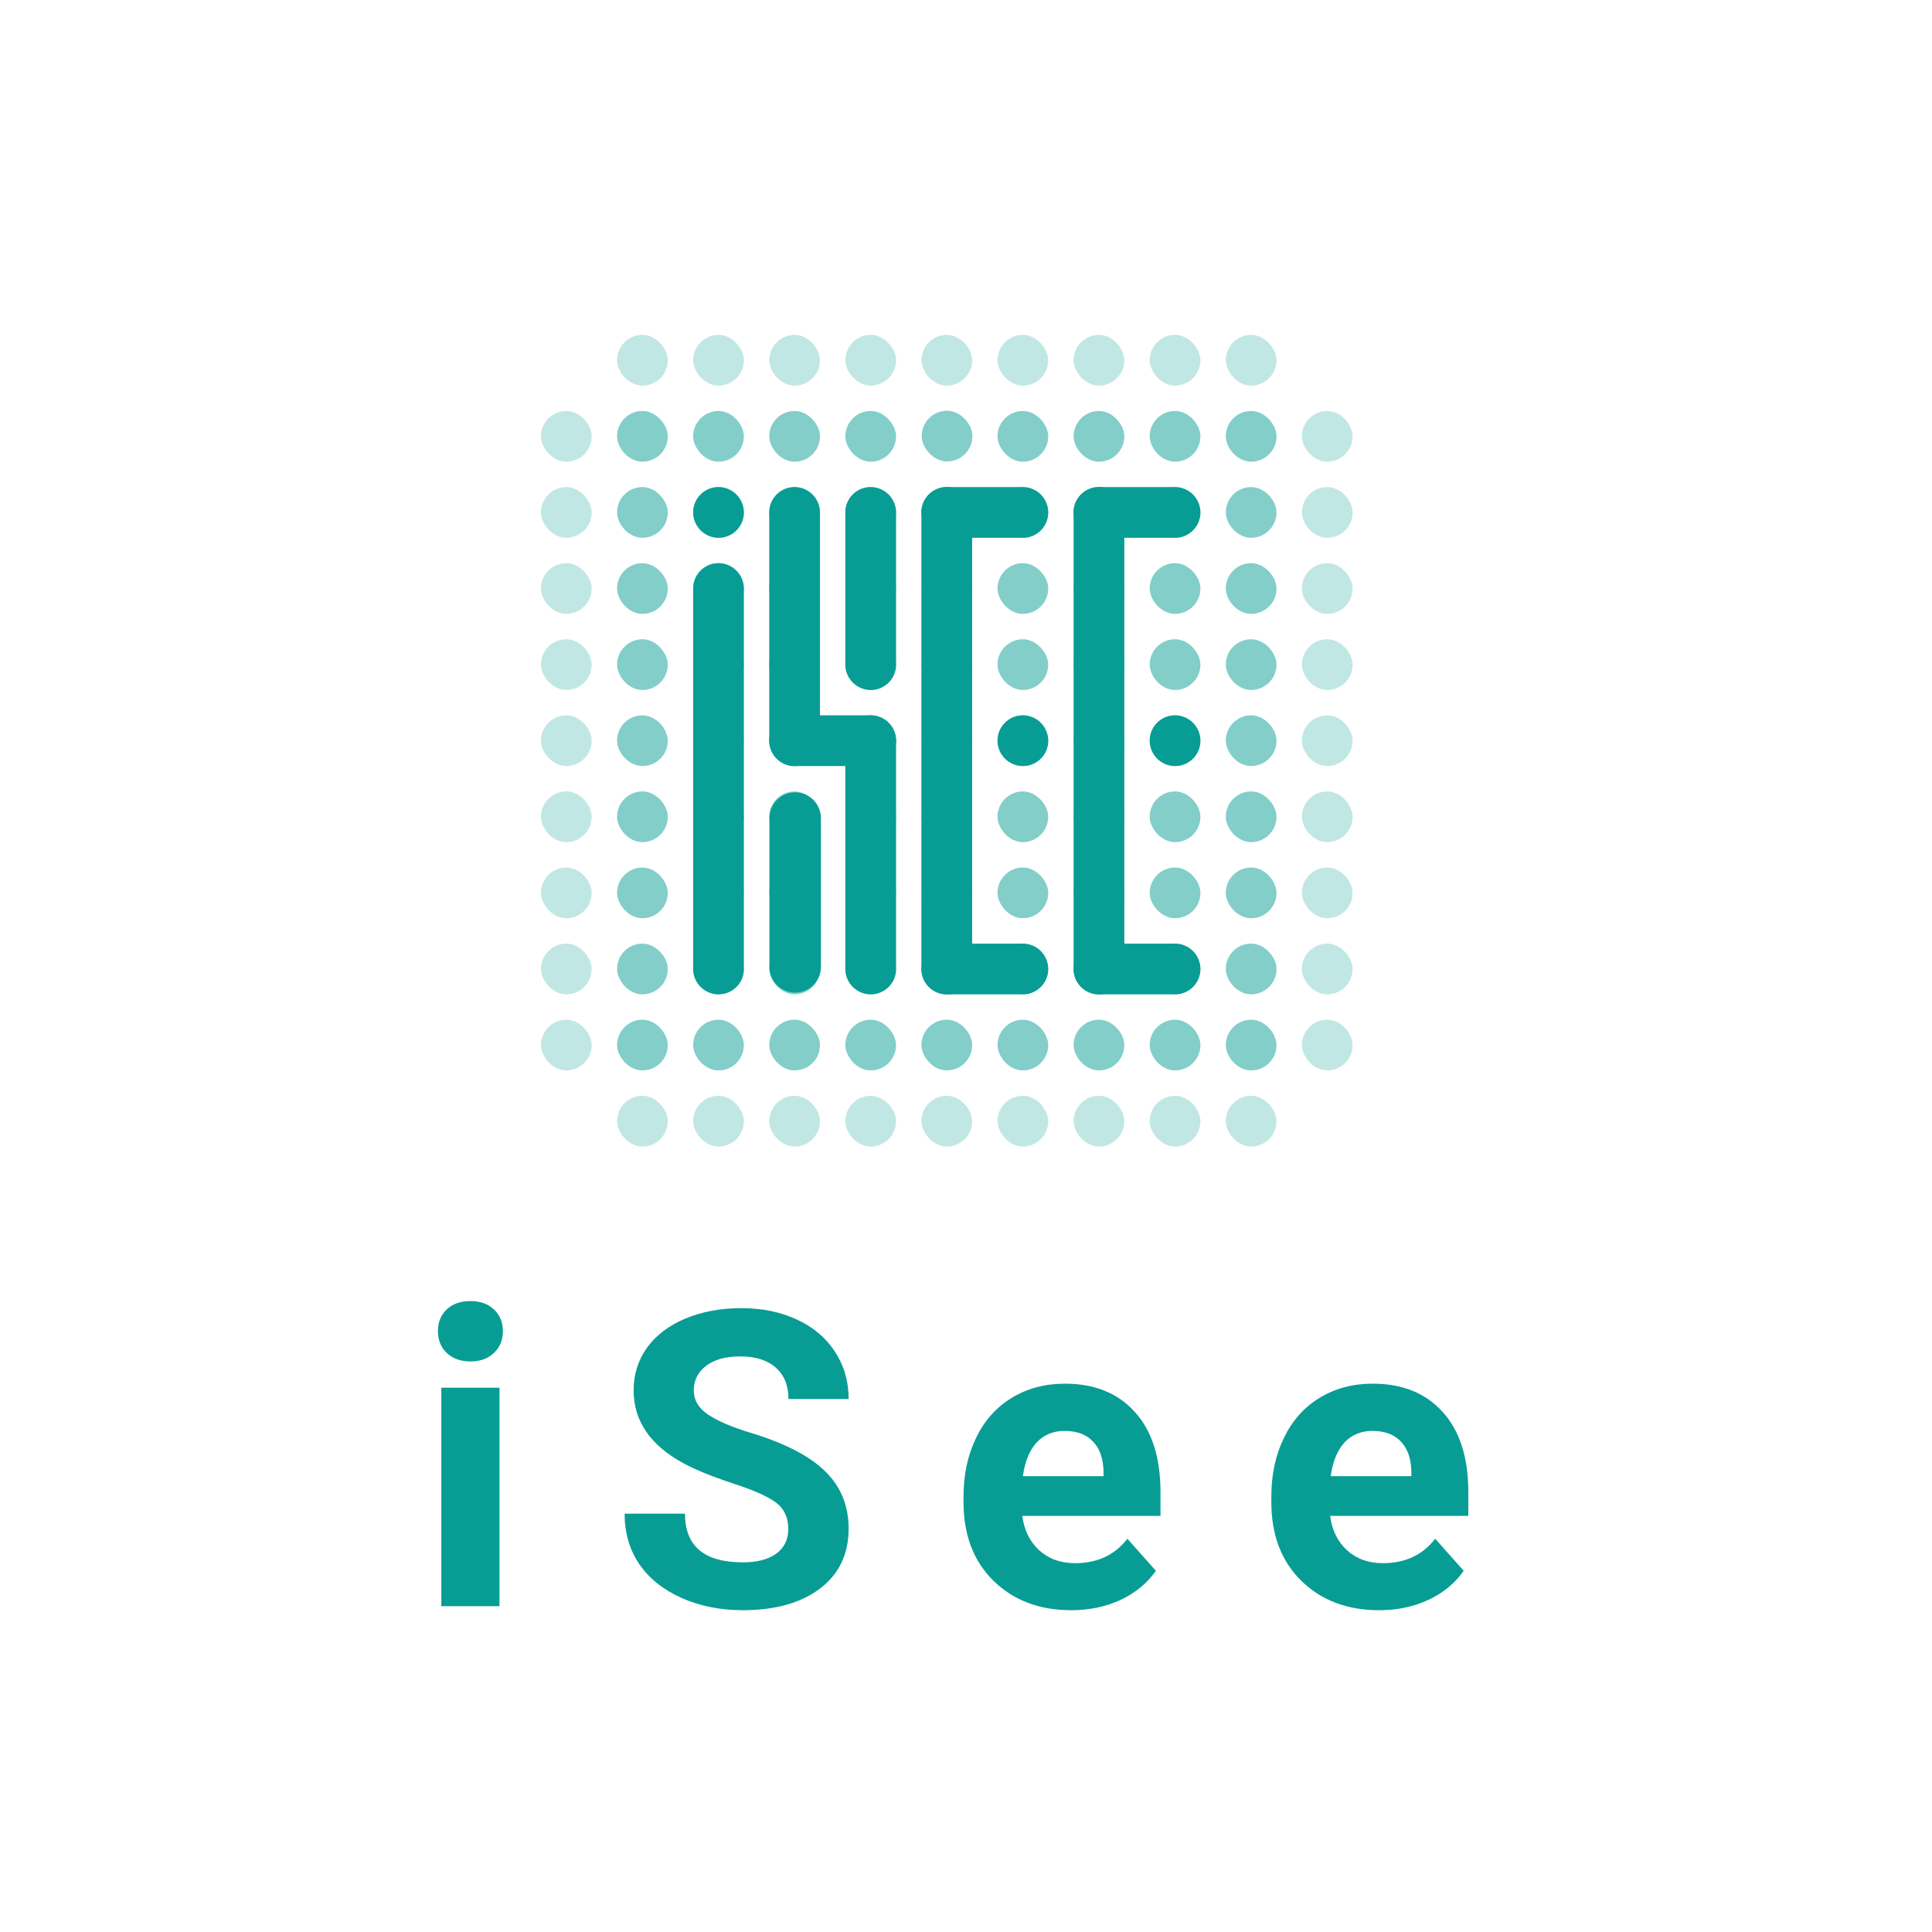 <svg width="75" height="75" viewBox="0 0 75 75" fill="none" xmlns="http://www.w3.org/2000/svg">
<g id="Frame 21866">
<g id="Group 16099">
<g id="iSee">
<path d="M19.39 62.351H17.132V53.87H19.39V62.351ZM17 51.676C17 51.336 17.112 51.056 17.335 50.837C17.563 50.617 17.872 50.508 18.261 50.508C18.646 50.508 18.952 50.617 19.18 50.837C19.409 51.056 19.523 51.336 19.523 51.676C19.523 52.02 19.406 52.303 19.172 52.522C18.944 52.742 18.64 52.851 18.261 52.851C17.883 52.851 17.576 52.742 17.343 52.522C17.114 52.303 17 52.02 17 51.676Z" fill="#079D94"/>
<path d="M30.601 59.357C30.601 58.913 30.445 58.573 30.134 58.338C29.822 58.098 29.261 57.847 28.452 57.586C27.642 57.319 27.001 57.058 26.528 56.802C25.241 56.102 24.597 55.158 24.597 53.972C24.597 53.356 24.768 52.807 25.111 52.326C25.459 51.84 25.955 51.461 26.598 51.19C27.247 50.918 27.974 50.782 28.779 50.782C29.588 50.782 30.31 50.931 30.943 51.229C31.577 51.522 32.067 51.937 32.415 52.475C32.768 53.013 32.944 53.625 32.944 54.309H30.608C30.608 53.787 30.445 53.382 30.118 53.094C29.791 52.802 29.331 52.655 28.74 52.655C28.169 52.655 27.725 52.778 27.408 53.024C27.091 53.264 26.933 53.583 26.933 53.98C26.933 54.351 27.117 54.662 27.486 54.913C27.86 55.164 28.407 55.399 29.129 55.618C30.458 56.02 31.426 56.52 32.033 57.115C32.641 57.711 32.944 58.453 32.944 59.341C32.944 60.329 32.573 61.105 31.831 61.669C31.089 62.228 30.089 62.508 28.833 62.508C27.961 62.508 27.167 62.348 26.45 62.03C25.734 61.706 25.186 61.264 24.807 60.705C24.434 60.146 24.247 59.498 24.247 58.761H26.591C26.591 60.02 27.338 60.65 28.833 60.65C29.389 60.65 29.822 60.538 30.134 60.313C30.445 60.083 30.601 59.764 30.601 59.357Z" fill="#079D94"/>
<path d="M41.585 62.508C40.35 62.508 39.343 62.126 38.564 61.364C37.79 60.601 37.404 59.584 37.404 58.315V58.095C37.404 57.243 37.567 56.483 37.894 55.814C38.221 55.14 38.683 54.623 39.28 54.262C39.882 53.896 40.568 53.714 41.336 53.714C42.488 53.714 43.394 54.079 44.053 54.811C44.718 55.542 45.05 56.58 45.05 57.923V58.847H39.685C39.758 59.401 39.976 59.846 40.339 60.18C40.708 60.514 41.172 60.682 41.733 60.682C42.6 60.682 43.277 60.365 43.765 59.733L44.871 60.979C44.534 61.46 44.077 61.836 43.501 62.108C42.924 62.375 42.286 62.508 41.585 62.508ZM41.328 55.548C40.882 55.548 40.518 55.699 40.238 56.002C39.963 56.305 39.786 56.739 39.709 57.303H42.839V57.123C42.828 56.621 42.693 56.235 42.434 55.963C42.174 55.686 41.806 55.548 41.328 55.548Z" fill="#079D94"/>
<path d="M53.535 62.508C52.3 62.508 51.292 62.126 50.514 61.364C49.74 60.601 49.353 59.584 49.353 58.315V58.095C49.353 57.243 49.517 56.483 49.844 55.814C50.171 55.14 50.633 54.623 51.23 54.262C51.832 53.896 52.517 53.714 53.286 53.714C54.438 53.714 55.344 54.079 56.003 54.811C56.668 55.542 57 56.58 57 57.923V58.847H51.635C51.708 59.401 51.926 59.846 52.289 60.18C52.658 60.514 53.122 60.682 53.683 60.682C54.55 60.682 55.227 60.365 55.715 59.733L56.821 60.979C56.483 61.46 56.027 61.836 55.45 62.108C54.874 62.375 54.236 62.508 53.535 62.508ZM53.278 55.548C52.832 55.548 52.468 55.699 52.188 56.002C51.913 56.305 51.736 56.739 51.658 57.303H54.789V57.123C54.778 56.621 54.643 56.235 54.384 55.963C54.124 55.686 53.756 55.548 53.278 55.548Z" fill="#079D94"/>
</g>
<g id="Group 16098">
<g id="Group 16089" opacity="0.5">
<g id="Group 16075" opacity="0.5">
<rect id="Rectangle 1685" x="25.923" y="14.969" width="1.969" height="1.969" rx="0.985" transform="rotate(-180 25.923 14.969)" fill="#079D94"/>
<rect id="Rectangle 1686" x="28.877" y="14.969" width="1.969" height="1.969" rx="0.985" transform="rotate(-180 28.877 14.969)" fill="#079D94"/>
<rect id="Rectangle 1687" x="31.831" y="14.969" width="1.969" height="1.969" rx="0.985" transform="rotate(-180 31.831 14.969)" fill="#079D94"/>
<rect id="Rectangle 1688" x="34.785" y="14.969" width="1.969" height="1.969" rx="0.985" transform="rotate(-180 34.785 14.969)" fill="#079D94"/>
<rect id="Rectangle 1689" x="37.739" y="14.969" width="1.969" height="1.969" rx="0.985" transform="rotate(-180 37.739 14.969)" fill="#079D94"/>
<rect id="Rectangle 1690" x="40.692" y="14.969" width="1.969" height="1.969" rx="0.985" transform="rotate(-180 40.692 14.969)" fill="#079D94"/>
<rect id="Rectangle 1691" x="43.646" y="14.969" width="1.969" height="1.969" rx="0.985" transform="rotate(-180 43.646 14.969)" fill="#079D94"/>
<rect id="Rectangle 1692" x="46.6" y="14.969" width="1.969" height="1.969" rx="0.985" transform="rotate(-180 46.6 14.969)" fill="#079D94"/>
<rect id="Rectangle 1693" x="49.554" y="14.969" width="1.969" height="1.969" rx="0.985" transform="rotate(-180 49.554 14.969)" fill="#079D94"/>
</g>
<g id="Group 16076">
<rect id="Rectangle 1685_2" x="25.923" y="17.923" width="1.969" height="1.969" rx="0.985" transform="rotate(-180 25.923 17.923)" fill="#079D94"/>
<rect id="Rectangle 1686_2" x="28.877" y="17.923" width="1.969" height="1.969" rx="0.985" transform="rotate(-180 28.877 17.923)" fill="#079D94"/>
<rect id="Rectangle 1687_2" x="31.831" y="17.923" width="1.969" height="1.969" rx="0.985" transform="rotate(-180 31.831 17.923)" fill="#079D94"/>
<rect id="Rectangle 1688_2" x="34.785" y="17.923" width="1.969" height="1.969" rx="0.985" transform="rotate(-180 34.785 17.923)" fill="#079D94"/>
<rect id="Rectangle 1689_2" x="37.749" y="17.913" width="1.969" height="1.969" rx="0.985" transform="rotate(-180 37.749 17.913)" fill="#079D94"/>
<rect id="Rectangle 1690_2" x="40.692" y="17.923" width="1.969" height="1.969" rx="0.985" transform="rotate(-180 40.692 17.923)" fill="#079D94"/>
<rect id="Rectangle 1691_2" x="43.646" y="17.923" width="1.969" height="1.969" rx="0.985" transform="rotate(-180 43.646 17.923)" fill="#079D94"/>
<rect id="Rectangle 1692_2" x="46.6" y="17.923" width="1.969" height="1.969" rx="0.985" transform="rotate(-180 46.6 17.923)" fill="#079D94"/>
<rect id="Rectangle 1693_2" x="49.554" y="17.923" width="1.969" height="1.969" rx="0.985" transform="rotate(-180 49.554 17.923)" fill="#079D94"/>
</g>
<g id="Group 16077">
<rect id="Rectangle 1685_3" x="25.923" y="20.877" width="1.969" height="1.969" rx="0.985" transform="rotate(-180 25.923 20.877)" fill="#079D94"/>
<rect id="Rectangle 1686_3" x="28.877" y="20.877" width="1.969" height="1.969" rx="0.985" transform="rotate(-180 28.877 20.877)" fill="#079D94"/>
<rect id="Rectangle 1687_3" x="31.831" y="20.877" width="1.969" height="1.969" rx="0.985" transform="rotate(-180 31.831 20.877)" fill="#079D94"/>
<rect id="Rectangle 1688_3" x="34.785" y="20.877" width="1.969" height="1.969" rx="0.985" transform="rotate(-180 34.785 20.877)" fill="#079D94"/>
<rect id="Rectangle 1689_3" x="37.739" y="20.877" width="1.969" height="1.969" rx="0.985" transform="rotate(-180 37.739 20.877)" fill="#079D94"/>
<rect id="Rectangle 1690_3" x="40.692" y="20.877" width="1.969" height="1.969" rx="0.985" transform="rotate(-180 40.692 20.877)" fill="#079D94"/>
<rect id="Rectangle 1691_3" x="43.646" y="20.877" width="1.969" height="1.969" rx="0.985" transform="rotate(-180 43.646 20.877)" fill="#079D94"/>
<rect id="Rectangle 1692_3" x="46.6" y="20.877" width="1.969" height="1.969" rx="0.985" transform="rotate(-180 46.6 20.877)" fill="#079D94"/>
<rect id="Rectangle 1693_3" x="49.554" y="20.877" width="1.969" height="1.969" rx="0.985" transform="rotate(-180 49.554 20.877)" fill="#079D94"/>
</g>
<g id="Group 16078">
<rect id="Rectangle 1685_4" x="25.923" y="23.831" width="1.969" height="1.969" rx="0.985" transform="rotate(-180 25.923 23.831)" fill="#079D94"/>
<rect id="Rectangle 1686_4" x="28.877" y="23.831" width="1.969" height="1.969" rx="0.985" transform="rotate(-180 28.877 23.831)" fill="#079D94"/>
<rect id="Rectangle 1687_4" x="31.831" y="23.831" width="1.969" height="1.969" rx="0.985" transform="rotate(-180 31.831 23.831)" fill="#079D94"/>
<rect id="Rectangle 1688_4" x="34.785" y="23.831" width="1.969" height="1.969" rx="0.985" transform="rotate(-180 34.785 23.831)" fill="#079D94"/>
<rect id="Rectangle 1689_4" x="37.739" y="23.831" width="1.969" height="1.969" rx="0.985" transform="rotate(-180 37.739 23.831)" fill="#079D94"/>
<rect id="Rectangle 1690_4" x="40.692" y="23.831" width="1.969" height="1.969" rx="0.985" transform="rotate(-180 40.692 23.831)" fill="#079D94"/>
<rect id="Rectangle 1691_4" x="43.646" y="23.831" width="1.969" height="1.969" rx="0.985" transform="rotate(-180 43.646 23.831)" fill="#079D94"/>
<rect id="Rectangle 1692_4" x="46.6" y="23.831" width="1.969" height="1.969" rx="0.985" transform="rotate(-180 46.6 23.831)" fill="#079D94"/>
<rect id="Rectangle 1693_4" x="49.554" y="23.831" width="1.969" height="1.969" rx="0.985" transform="rotate(-180 49.554 23.831)" fill="#079D94"/>
</g>
<g id="Group 16079">
<rect id="Rectangle 1685_5" x="25.923" y="26.785" width="1.969" height="1.969" rx="0.985" transform="rotate(-180 25.923 26.785)" fill="#079D94"/>
<rect id="Rectangle 1686_5" x="28.877" y="26.785" width="1.969" height="1.969" rx="0.985" transform="rotate(-180 28.877 26.785)" fill="#079D94"/>
<rect id="Rectangle 1687_5" x="31.831" y="26.785" width="1.969" height="1.969" rx="0.985" transform="rotate(-180 31.831 26.785)" fill="#079D94"/>
<rect id="Rectangle 1688_5" x="34.785" y="26.785" width="1.969" height="1.969" rx="0.985" transform="rotate(-180 34.785 26.785)" fill="#079D94"/>
<rect id="Rectangle 1689_5" x="37.739" y="26.785" width="1.969" height="1.969" rx="0.985" transform="rotate(-180 37.739 26.785)" fill="#079D94"/>
<rect id="Rectangle 1690_5" x="40.692" y="26.785" width="1.969" height="1.969" rx="0.985" transform="rotate(-180 40.692 26.785)" fill="#079D94"/>
<rect id="Rectangle 1691_5" x="43.646" y="26.785" width="1.969" height="1.969" rx="0.985" transform="rotate(-180 43.646 26.785)" fill="#079D94"/>
<rect id="Rectangle 1692_5" x="46.6" y="26.785" width="1.969" height="1.969" rx="0.985" transform="rotate(-180 46.6 26.785)" fill="#079D94"/>
<rect id="Rectangle 1693_5" x="49.554" y="26.785" width="1.969" height="1.969" rx="0.985" transform="rotate(-180 49.554 26.785)" fill="#079D94"/>
</g>
<g id="Group 16080">
<rect id="Rectangle 1685_6" x="25.923" y="29.738" width="1.969" height="1.969" rx="0.985" transform="rotate(-180 25.923 29.738)" fill="#079D94"/>
<rect id="Rectangle 1686_6" x="28.877" y="29.738" width="1.969" height="1.969" rx="0.985" transform="rotate(-180 28.877 29.738)" fill="#079D94"/>
<rect id="Rectangle 1687_6" x="31.831" y="29.738" width="1.969" height="1.969" rx="0.985" transform="rotate(-180 31.831 29.738)" fill="#079D94"/>
<rect id="Rectangle 1688_6" x="34.785" y="29.738" width="1.969" height="1.969" rx="0.985" transform="rotate(-180 34.785 29.738)" fill="#079D94"/>
<rect id="Rectangle 1689_6" x="37.739" y="29.738" width="1.969" height="1.969" rx="0.985" transform="rotate(-180 37.739 29.738)" fill="#079D94"/>
<rect id="Rectangle 1690_6" x="40.692" y="29.738" width="1.969" height="1.969" rx="0.985" transform="rotate(-180 40.692 29.738)" fill="#079D94"/>
<rect id="Rectangle 1691_6" x="43.646" y="29.738" width="1.969" height="1.969" rx="0.985" transform="rotate(-180 43.646 29.738)" fill="#079D94"/>
<rect id="Rectangle 1692_6" x="46.6" y="29.738" width="1.969" height="1.969" rx="0.985" transform="rotate(-180 46.6 29.738)" fill="#079D94"/>
<rect id="Rectangle 1693_6" x="49.554" y="29.738" width="1.969" height="1.969" rx="0.985" transform="rotate(-180 49.554 29.738)" fill="#079D94"/>
</g>
<g id="Group 16081">
<rect id="Rectangle 1685_7" x="25.923" y="32.692" width="1.969" height="1.969" rx="0.985" transform="rotate(-180 25.923 32.692)" fill="#079D94"/>
<rect id="Rectangle 1686_7" x="28.877" y="32.692" width="1.969" height="1.969" rx="0.985" transform="rotate(-180 28.877 32.692)" fill="#079D94"/>
<rect id="Rectangle 1687_7" x="31.831" y="32.692" width="1.969" height="1.969" rx="0.985" transform="rotate(-180 31.831 32.692)" fill="#079D94"/>
<rect id="Rectangle 1688_7" x="34.785" y="32.692" width="1.969" height="1.969" rx="0.985" transform="rotate(-180 34.785 32.692)" fill="#079D94"/>
<rect id="Rectangle 1689_7" x="37.739" y="32.692" width="1.969" height="1.969" rx="0.985" transform="rotate(-180 37.739 32.692)" fill="#079D94"/>
<rect id="Rectangle 1690_7" x="40.692" y="32.692" width="1.969" height="1.969" rx="0.985" transform="rotate(-180 40.692 32.692)" fill="#079D94"/>
<rect id="Rectangle 1691_7" x="43.646" y="32.692" width="1.969" height="1.969" rx="0.985" transform="rotate(-180 43.646 32.692)" fill="#079D94"/>
<rect id="Rectangle 1692_7" x="46.6" y="32.692" width="1.969" height="1.969" rx="0.985" transform="rotate(-180 46.6 32.692)" fill="#079D94"/>
<rect id="Rectangle 1693_7" x="49.554" y="32.692" width="1.969" height="1.969" rx="0.985" transform="rotate(-180 49.554 32.692)" fill="#079D94"/>
</g>
<g id="Group 16082">
<rect id="Rectangle 1685_8" x="25.923" y="35.646" width="1.969" height="1.969" rx="0.985" transform="rotate(-180 25.923 35.646)" fill="#079D94"/>
<rect id="Rectangle 1686_8" x="28.877" y="35.646" width="1.969" height="1.969" rx="0.985" transform="rotate(-180 28.877 35.646)" fill="#079D94"/>
<rect id="Rectangle 1687_8" x="31.831" y="35.646" width="1.969" height="1.969" rx="0.985" transform="rotate(-180 31.831 35.646)" fill="#079D94"/>
<rect id="Rectangle 1688_8" x="34.785" y="35.646" width="1.969" height="1.969" rx="0.985" transform="rotate(-180 34.785 35.646)" fill="#079D94"/>
<rect id="Rectangle 1689_8" x="37.739" y="35.646" width="1.969" height="1.969" rx="0.985" transform="rotate(-180 37.739 35.646)" fill="#079D94"/>
<rect id="Rectangle 1690_8" x="40.692" y="35.646" width="1.969" height="1.969" rx="0.985" transform="rotate(-180 40.692 35.646)" fill="#079D94"/>
<rect id="Rectangle 1691_8" x="43.646" y="35.646" width="1.969" height="1.969" rx="0.985" transform="rotate(-180 43.646 35.646)" fill="#079D94"/>
<rect id="Rectangle 1692_8" x="46.6" y="35.646" width="1.969" height="1.969" rx="0.985" transform="rotate(-180 46.6 35.646)" fill="#079D94"/>
<rect id="Rectangle 1693_8" x="49.554" y="35.646" width="1.969" height="1.969" rx="0.985" transform="rotate(-180 49.554 35.646)" fill="#079D94"/>
</g>
<g id="Group 16083">
<rect id="Rectangle 1685_9" x="25.923" y="38.6" width="1.969" height="1.969" rx="0.985" transform="rotate(-180 25.923 38.6)" fill="#079D94"/>
<rect id="Rectangle 1686_9" x="28.877" y="38.6" width="1.969" height="1.969" rx="0.985" transform="rotate(-180 28.877 38.6)" fill="#079D94"/>
<rect id="Rectangle 1687_9" x="31.831" y="38.6" width="1.969" height="1.969" rx="0.985" transform="rotate(-180 31.831 38.6)" fill="#079D94"/>
<rect id="Rectangle 1688_9" x="34.785" y="38.6" width="1.969" height="1.969" rx="0.985" transform="rotate(-180 34.785 38.6)" fill="#079D94"/>
<rect id="Rectangle 1689_9" x="37.739" y="38.6" width="1.969" height="1.969" rx="0.985" transform="rotate(-180 37.739 38.6)" fill="#079D94"/>
<rect id="Rectangle 1690_9" x="40.692" y="38.6" width="1.969" height="1.969" rx="0.985" transform="rotate(-180 40.692 38.6)" fill="#079D94"/>
<rect id="Rectangle 1691_9" x="43.646" y="38.6" width="1.969" height="1.969" rx="0.985" transform="rotate(-180 43.646 38.6)" fill="#079D94"/>
<rect id="Rectangle 1692_9" x="46.6" y="38.6" width="1.969" height="1.969" rx="0.985" transform="rotate(-180 46.6 38.6)" fill="#079D94"/>
<rect id="Rectangle 1693_9" x="49.554" y="38.6" width="1.969" height="1.969" rx="0.985" transform="rotate(-180 49.554 38.6)" fill="#079D94"/>
</g>
<g id="Group 16084">
<g id="Group 16092" opacity="0.5">
<rect id="Rectangle 1684" x="22.969" y="17.923" width="1.969" height="1.969" rx="0.985" transform="rotate(-180 22.969 17.923)" fill="#079D94"/>
<rect id="Rectangle 1684_2" x="22.969" y="20.877" width="1.969" height="1.969" rx="0.985" transform="rotate(-180 22.969 20.877)" fill="#079D94"/>
<rect id="Rectangle 1684_3" x="22.969" y="23.831" width="1.969" height="1.969" rx="0.985" transform="rotate(-180 22.969 23.831)" fill="#079D94"/>
<rect id="Rectangle 1684_4" x="22.969" y="26.785" width="1.969" height="1.969" rx="0.985" transform="rotate(-180 22.969 26.785)" fill="#079D94"/>
<rect id="Rectangle 1684_5" x="22.969" y="29.738" width="1.969" height="1.969" rx="0.985" transform="rotate(-180 22.969 29.738)" fill="#079D94"/>
<rect id="Rectangle 1684_6" x="22.969" y="32.692" width="1.969" height="1.969" rx="0.985" transform="rotate(-180 22.969 32.692)" fill="#079D94"/>
<rect id="Rectangle 1684_7" x="22.969" y="35.646" width="1.969" height="1.969" rx="0.985" transform="rotate(-180 22.969 35.646)" fill="#079D94"/>
<rect id="Rectangle 1684_8" x="22.969" y="38.6" width="1.969" height="1.969" rx="0.985" transform="rotate(-180 22.969 38.6)" fill="#079D94"/>
<rect id="Rectangle 1684_9" x="22.969" y="41.554" width="1.969" height="1.969" rx="0.985" transform="rotate(-180 22.969 41.554)" fill="#079D94"/>
</g>
<rect id="Rectangle 1685_10" x="25.923" y="41.554" width="1.969" height="1.969" rx="0.985" transform="rotate(-180 25.923 41.554)" fill="#079D94"/>
<rect id="Rectangle 1686_10" x="28.877" y="41.554" width="1.969" height="1.969" rx="0.985" transform="rotate(-180 28.877 41.554)" fill="#079D94"/>
<rect id="Rectangle 1687_10" x="31.831" y="41.554" width="1.969" height="1.969" rx="0.985" transform="rotate(-180 31.831 41.554)" fill="#079D94"/>
<rect id="Rectangle 1688_10" x="34.785" y="41.554" width="1.969" height="1.969" rx="0.985" transform="rotate(-180 34.785 41.554)" fill="#079D94"/>
<rect id="Rectangle 1689_10" x="37.739" y="41.554" width="1.969" height="1.969" rx="0.985" transform="rotate(-180 37.739 41.554)" fill="#079D94"/>
<rect id="Rectangle 1690_10" x="40.692" y="41.554" width="1.969" height="1.969" rx="0.985" transform="rotate(-180 40.692 41.554)" fill="#079D94"/>
<rect id="Rectangle 1691_10" x="43.646" y="41.554" width="1.969" height="1.969" rx="0.985" transform="rotate(-180 43.646 41.554)" fill="#079D94"/>
<rect id="Rectangle 1692_10" x="46.6" y="41.554" width="1.969" height="1.969" rx="0.985" transform="rotate(-180 46.6 41.554)" fill="#079D94"/>
<rect id="Rectangle 1693_10" x="49.554" y="41.554" width="1.969" height="1.969" rx="0.985" transform="rotate(-180 49.554 41.554)" fill="#079D94"/>
<g id="Group 16090" opacity="0.5">
<rect id="Rectangle 1694" x="52.508" y="17.923" width="1.969" height="1.969" rx="0.985" transform="rotate(-180 52.508 17.923)" fill="#079D94"/>
<rect id="Rectangle 1694_2" x="52.508" y="20.877" width="1.969" height="1.969" rx="0.985" transform="rotate(-180 52.508 20.877)" fill="#079D94"/>
<rect id="Rectangle 1694_3" x="52.508" y="23.831" width="1.969" height="1.969" rx="0.985" transform="rotate(-180 52.508 23.831)" fill="#079D94"/>
<rect id="Rectangle 1694_4" x="52.508" y="26.785" width="1.969" height="1.969" rx="0.985" transform="rotate(-180 52.508 26.785)" fill="#079D94"/>
<rect id="Rectangle 1694_5" x="52.508" y="29.738" width="1.969" height="1.969" rx="0.985" transform="rotate(-180 52.508 29.738)" fill="#079D94"/>
<rect id="Rectangle 1694_6" x="52.508" y="32.692" width="1.969" height="1.969" rx="0.985" transform="rotate(-180 52.508 32.692)" fill="#079D94"/>
<rect id="Rectangle 1694_7" x="52.508" y="35.646" width="1.969" height="1.969" rx="0.985" transform="rotate(-180 52.508 35.646)" fill="#079D94"/>
<rect id="Rectangle 1694_8" x="52.508" y="38.6" width="1.969" height="1.969" rx="0.985" transform="rotate(-180 52.508 38.6)" fill="#079D94"/>
<rect id="Rectangle 1694_9" x="52.508" y="41.554" width="1.969" height="1.969" rx="0.985" transform="rotate(-180 52.508 41.554)" fill="#079D94"/>
</g>
</g>
<g id="Group 16085" opacity="0.5">
<g id="Group 16091">
<rect id="Rectangle 1685_11" x="25.923" y="44.508" width="1.969" height="1.969" rx="0.985" transform="rotate(-180 25.923 44.508)" fill="#079D94"/>
<rect id="Rectangle 1686_11" x="28.877" y="44.508" width="1.969" height="1.969" rx="0.985" transform="rotate(-180 28.877 44.508)" fill="#079D94"/>
<rect id="Rectangle 1687_11" x="31.831" y="44.508" width="1.969" height="1.969" rx="0.985" transform="rotate(-180 31.831 44.508)" fill="#079D94"/>
<rect id="Rectangle 1688_11" x="34.785" y="44.508" width="1.969" height="1.969" rx="0.985" transform="rotate(-180 34.785 44.508)" fill="#079D94"/>
<rect id="Rectangle 1689_11" x="37.739" y="44.508" width="1.969" height="1.969" rx="0.985" transform="rotate(-180 37.739 44.508)" fill="#079D94"/>
<rect id="Rectangle 1690_11" x="40.692" y="44.508" width="1.969" height="1.969" rx="0.985" transform="rotate(-180 40.692 44.508)" fill="#079D94"/>
<rect id="Rectangle 1691_11" x="43.646" y="44.508" width="1.969" height="1.969" rx="0.985" transform="rotate(-180 43.646 44.508)" fill="#079D94"/>
<rect id="Rectangle 1692_11" x="46.6" y="44.508" width="1.969" height="1.969" rx="0.985" transform="rotate(-180 46.6 44.508)" fill="#079D94"/>
<rect id="Rectangle 1693_11" x="49.554" y="44.508" width="1.969" height="1.969" rx="0.985" transform="rotate(-180 49.554 44.508)" fill="#079D94"/>
</g>
</g>
</g>
<path id="Rectangle 1687_12" d="M28.877 19.892C28.877 20.436 28.436 20.877 27.892 20.877C27.349 20.877 26.908 20.436 26.908 19.892C26.908 19.349 27.349 18.908 27.892 18.908C28.436 18.908 28.877 19.349 28.877 19.892Z" fill="#079D94"/>
<path id="Rectangle 1688_12" d="M28.877 37.615C28.877 38.159 28.436 38.6 27.892 38.6C27.349 38.6 26.908 38.159 26.908 37.615L26.908 22.846C26.908 22.302 27.349 21.862 27.892 21.862C28.436 21.862 28.877 22.302 28.877 22.846L28.877 37.615Z" fill="#079D94"/>
<path id="Rectangle 1689_12" d="M31.831 28.754C31.831 29.298 31.39 29.738 30.846 29.738C30.302 29.738 29.862 29.298 29.862 28.754L29.862 19.892C29.862 19.349 30.302 18.908 30.846 18.908C31.39 18.908 31.831 19.349 31.831 19.892L31.831 28.754Z" fill="#079D94"/>
<path id="Rectangle 1694_10" d="M37.739 37.615C37.739 38.159 37.298 38.6 36.754 38.6C36.21 38.6 35.769 38.159 35.769 37.615L35.769 19.892C35.769 19.349 36.21 18.908 36.754 18.908C37.298 18.908 37.739 19.349 37.739 19.892L37.739 37.615Z" fill="#079D94"/>
<path id="Rectangle 1698" d="M43.646 37.615C43.646 38.159 43.205 38.6 42.662 38.6C42.118 38.6 41.677 38.159 41.677 37.615L41.677 19.892C41.677 19.349 42.118 18.908 42.662 18.908C43.205 18.908 43.646 19.349 43.646 19.892L43.646 37.615Z" fill="#079D94"/>
<path id="Rectangle 1692_12" d="M34.785 25.8C34.785 26.344 34.344 26.785 33.8 26.785C33.256 26.785 32.815 26.344 32.815 25.8L32.815 19.892C32.815 19.349 33.256 18.908 33.8 18.908C34.344 18.908 34.785 19.349 34.785 19.892L34.785 25.8Z" fill="#079D94"/>
<path id="Rectangle 1693_12" d="M31.868 37.534C31.868 38.086 31.42 38.534 30.868 38.534C30.316 38.534 29.869 38.086 29.869 37.534L29.869 31.76C29.869 31.208 30.316 30.76 30.868 30.76C31.42 30.76 31.868 31.208 31.868 31.76L31.868 37.534Z" fill="#079D94"/>
<path id="Rectangle 1691_12" d="M33.8 27.769C34.344 27.769 34.785 28.21 34.785 28.754C34.785 29.298 34.344 29.738 33.8 29.738L30.846 29.738C30.302 29.738 29.862 29.298 29.862 28.754C29.862 28.21 30.302 27.769 30.846 27.769L33.8 27.769Z" fill="#079D94"/>
<path id="Rectangle 1695" d="M39.708 18.908C40.252 18.908 40.692 19.349 40.692 19.892C40.692 20.436 40.252 20.877 39.708 20.877L36.754 20.877C36.21 20.877 35.769 20.436 35.769 19.892C35.769 19.349 36.21 18.908 36.754 18.908L39.708 18.908Z" fill="#079D94"/>
<path id="Rectangle 1699" d="M45.615 18.908C46.159 18.908 46.6 19.349 46.6 19.892C46.6 20.436 46.159 20.877 45.615 20.877L42.662 20.877C42.118 20.877 41.677 20.436 41.677 19.892C41.677 19.349 42.118 18.908 42.662 18.908L45.615 18.908Z" fill="#079D94"/>
<path id="Rectangle 1696" d="M39.708 27.769C40.252 27.769 40.692 28.21 40.692 28.754C40.692 29.298 40.252 29.738 39.708 29.738C39.164 29.738 38.723 29.298 38.723 28.754C38.723 28.21 39.164 27.769 39.708 27.769Z" fill="#079D94"/>
<path id="Rectangle 1700" d="M45.615 27.769C46.159 27.769 46.6 28.21 46.6 28.754C46.6 29.298 46.159 29.738 45.615 29.738C45.072 29.738 44.631 29.298 44.631 28.754C44.631 28.21 45.072 27.769 45.615 27.769Z" fill="#079D94"/>
<path id="Rectangle 1697" d="M39.708 36.631C40.252 36.631 40.692 37.072 40.692 37.615C40.692 38.159 40.252 38.6 39.708 38.6L36.754 38.6C36.21 38.6 35.769 38.159 35.769 37.615C35.769 37.072 36.21 36.631 36.754 36.631L39.708 36.631Z" fill="#079D94"/>
<path id="Rectangle 1701" d="M45.615 36.631C46.159 36.631 46.6 37.072 46.6 37.615C46.6 38.159 46.159 38.6 45.615 38.6L42.662 38.6C42.118 38.6 41.677 38.159 41.677 37.615C41.677 37.072 42.118 36.631 42.662 36.631L45.615 36.631Z" fill="#079D94"/>
<path id="Rectangle 1690_12" d="M34.785 37.615C34.785 38.159 34.344 38.6 33.8 38.6C33.256 38.6 32.815 38.159 32.815 37.615L32.815 28.754C32.815 28.21 33.256 27.769 33.8 27.769C34.344 27.769 34.785 28.21 34.785 28.754L34.785 37.615Z" fill="#079D94"/>
</g>
</g>
</g>
</svg>
